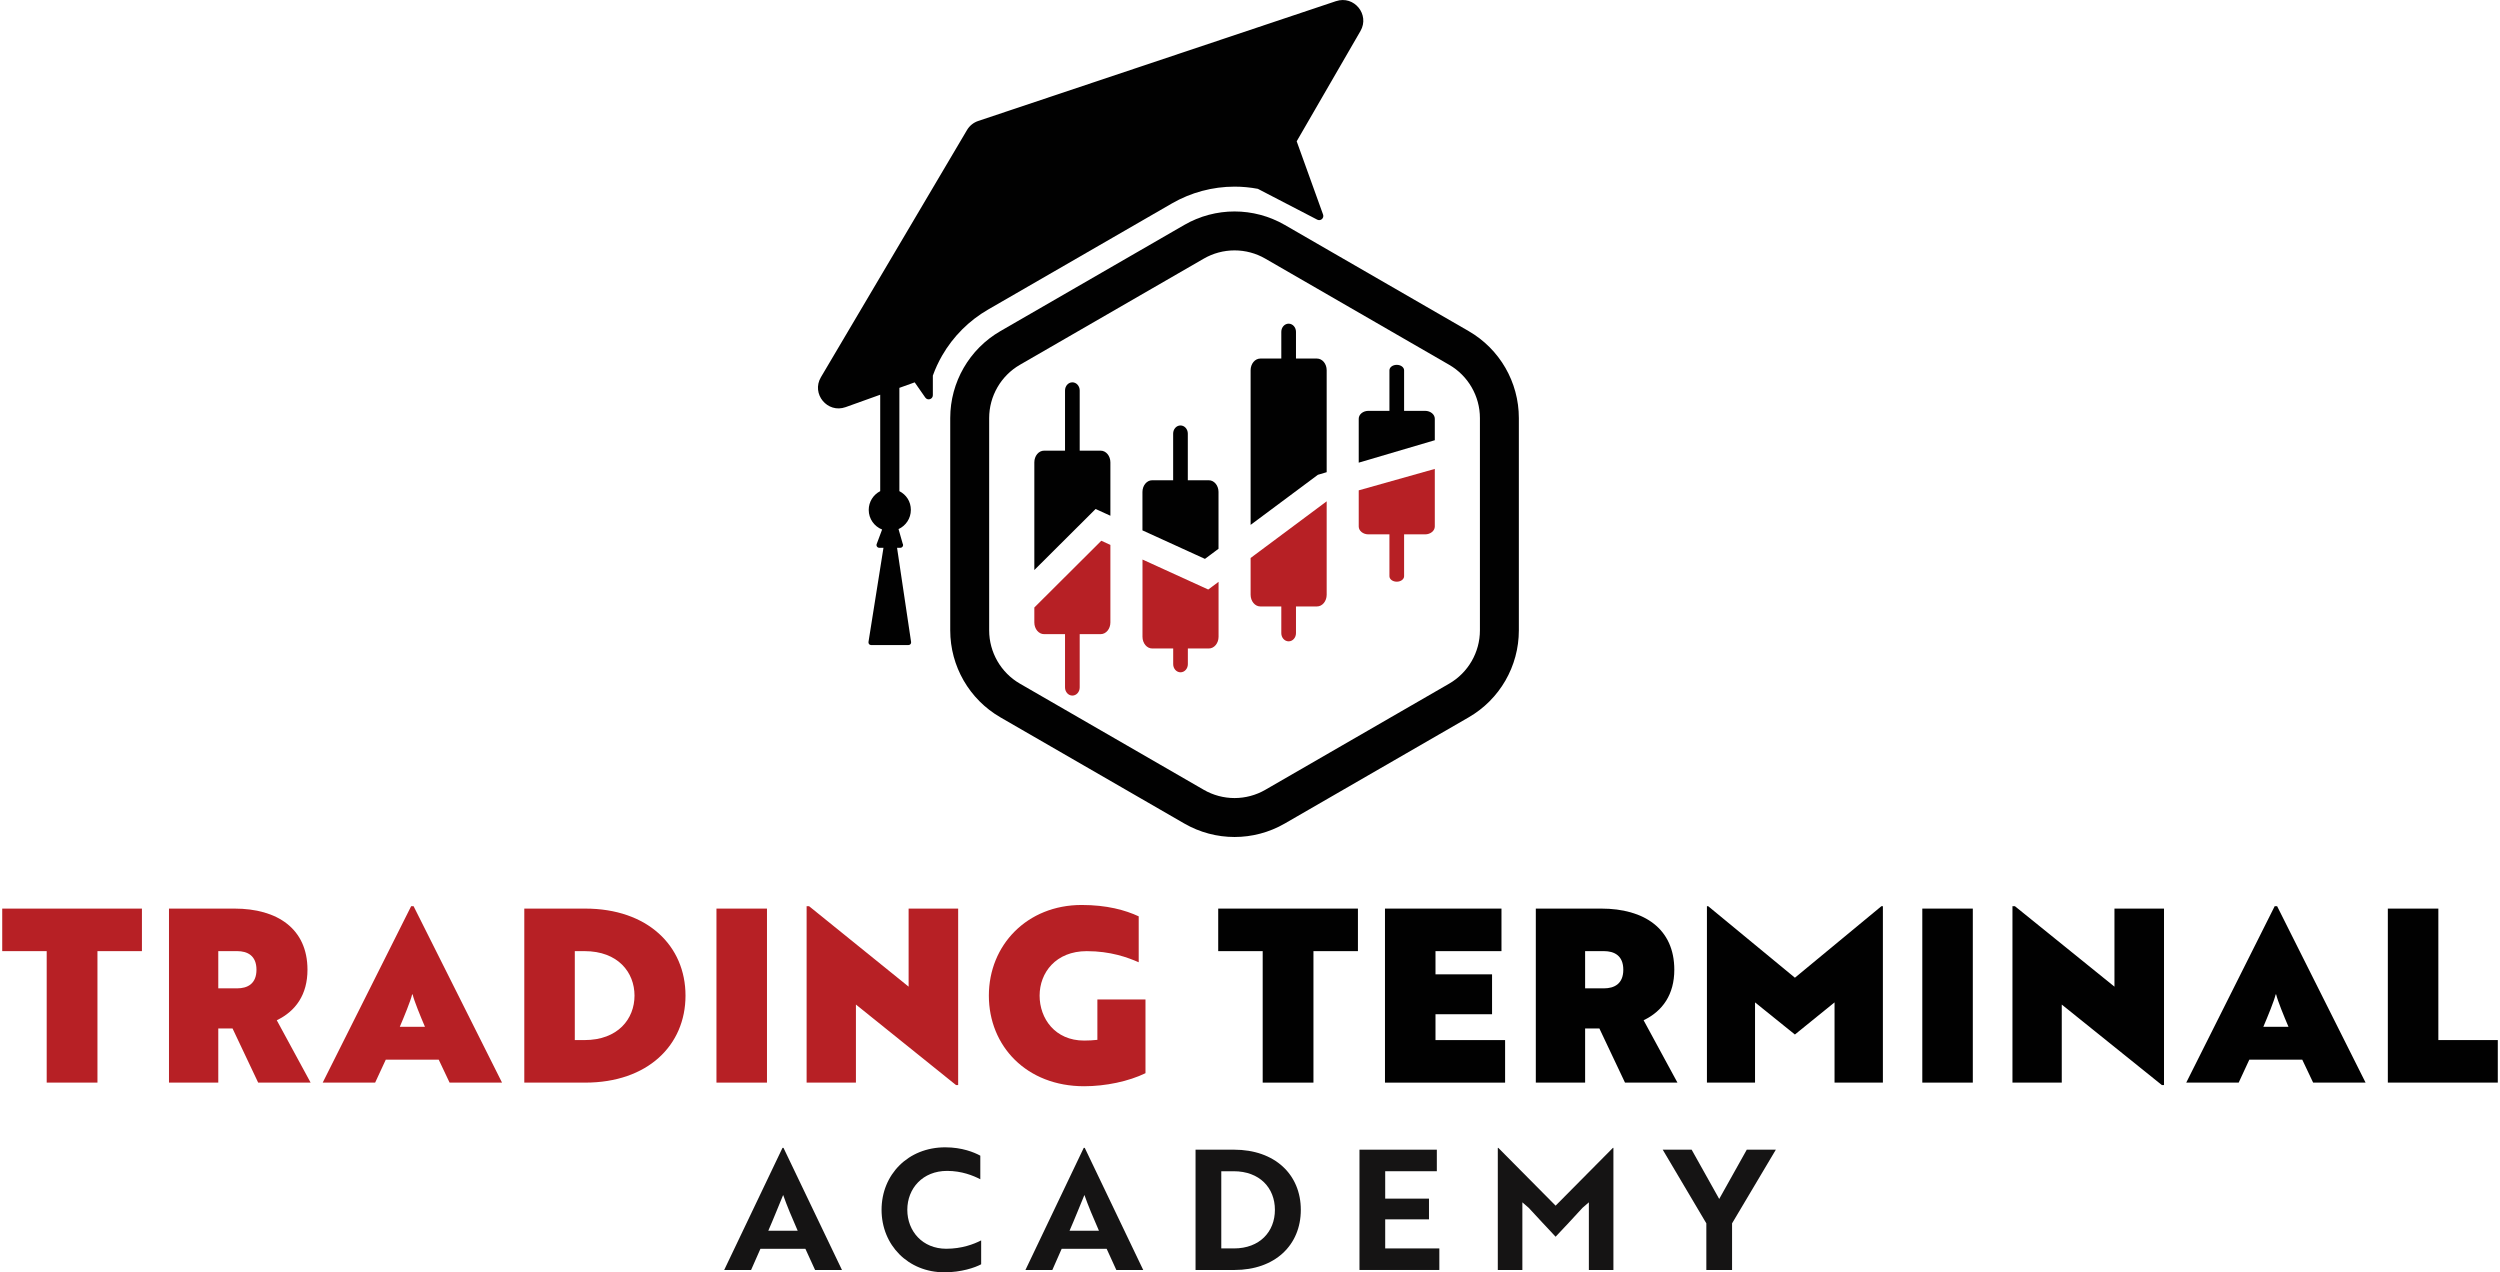 <svg width="224" height="114" viewBox="0 0 224 114" fill="none" xmlns="http://www.w3.org/2000/svg">
<g clip-path="url(#clip0_155_19644)">
<path d="M110.615 22.435C111.581 22.435 112.534 22.689 113.37 23.173L129.846 32.686C131.546 33.667 132.601 35.495 132.601 37.458V56.483C132.601 58.446 131.546 60.274 129.846 61.255L113.37 70.768C112.534 71.251 111.581 71.506 110.615 71.506C109.649 71.506 108.696 71.251 107.86 70.768L91.384 61.255C89.684 60.274 88.629 58.446 88.629 56.483V37.458C88.629 35.495 89.684 33.667 91.384 32.686L107.86 23.173C108.696 22.69 109.649 22.435 110.615 22.435ZM110.615 18.947C109.062 18.947 107.508 19.349 106.116 20.153L89.639 29.666C86.856 31.273 85.141 34.244 85.141 37.458V56.483C85.141 59.697 86.856 62.668 89.639 64.275L106.116 73.788C107.508 74.591 109.062 74.994 110.615 74.994C112.168 74.994 113.722 74.592 115.114 73.788L131.59 64.275C134.375 62.668 136.089 59.697 136.089 56.483V37.458C136.089 34.244 134.375 31.273 131.59 29.666L115.114 20.153C113.722 19.35 112.168 18.947 110.615 18.947Z" fill="#010101"/>
<path d="M107.963 50.076L109.179 49.17V44.081C109.179 43.501 108.79 43.031 108.309 43.031H106.428V38.851C106.428 38.448 106.134 38.121 105.771 38.121C105.408 38.121 105.114 38.448 105.114 38.851V43.031H103.233C102.753 43.031 102.363 43.501 102.363 44.081V47.521L107.963 50.076Z" fill="#010101"/>
<path d="M98.166 45.606L99.491 46.21V41.429C99.491 40.85 99.102 40.38 98.621 40.38H96.741V34.987C96.741 34.584 96.447 34.257 96.084 34.257C95.721 34.257 95.426 34.584 95.426 34.987V40.38H93.546C93.065 40.38 92.676 40.85 92.676 41.429V51.076L98.166 45.606Z" fill="#010101"/>
<path d="M128.558 39.444V37.519C128.558 37.129 128.168 36.812 127.688 36.812H125.807V33.181C125.807 32.909 125.513 32.69 125.15 32.69C124.787 32.69 124.493 32.909 124.493 33.181V36.812H122.612C122.131 36.812 121.742 37.128 121.742 37.519V41.454L128.558 39.444Z" fill="#010101"/>
<path d="M118.079 42.543L118.87 42.308V33.176C118.87 32.596 118.481 32.127 118 32.127H116.12V29.731C116.12 29.328 115.825 29.001 115.462 29.001C115.099 29.001 114.805 29.328 114.805 29.731V32.127H112.925C112.444 32.127 112.055 32.596 112.055 33.176V47.03L118.079 42.544V42.543Z" fill="#010101"/>
<path d="M108.259 52.822L102.367 50.134V57.054C102.367 57.634 102.756 58.104 103.237 58.104H105.118V59.508C105.118 59.912 105.412 60.239 105.775 60.239C106.138 60.239 106.432 59.912 106.432 59.508V58.104H108.313C108.793 58.104 109.183 57.634 109.183 57.054V52.133L108.259 52.821V52.822Z" fill="#B72025"/>
<path d="M121.742 43.935V47.173C121.742 47.563 122.131 47.879 122.612 47.879H124.493V51.628C124.493 51.9 124.787 52.12 125.15 52.12C125.513 52.12 125.807 51.9 125.807 51.628V47.879H127.688C128.168 47.879 128.558 47.563 128.558 47.173V42.015L121.742 43.935V43.935Z" fill="#B72025"/>
<path d="M98.677 48.452L92.676 54.432V55.77C92.676 56.349 93.065 56.819 93.546 56.819H95.426V61.594C95.426 61.997 95.721 62.324 96.084 62.324C96.447 62.324 96.741 61.997 96.741 61.594V56.819H98.621C99.102 56.819 99.491 56.349 99.491 55.77V48.824L98.677 48.452Z" fill="#B72025"/>
<path d="M112.055 49.995V53.288C112.055 53.868 112.444 54.338 112.925 54.338H114.805V56.733C114.805 57.137 115.099 57.464 115.462 57.464C115.825 57.464 116.12 57.137 116.12 56.733V54.338H118C118.481 54.338 118.87 53.868 118.87 53.288V44.918L112.055 49.995Z" fill="#B72025"/>
<path d="M119.712 0.101L87.647 10.839C87.225 10.98 86.869 11.269 86.643 11.652L73.553 33.8C72.673 35.289 74.139 37.063 75.768 36.479L78.867 35.367V44.007C78.256 44.32 77.838 44.954 77.838 45.688C77.838 46.487 78.336 47.169 79.037 47.445L78.55 48.748C78.49 48.909 78.61 49.082 78.782 49.082H79.159L77.816 57.524C77.794 57.667 77.904 57.797 78.049 57.797H81.402C81.546 57.797 81.656 57.67 81.635 57.527L80.376 49.082H80.669C80.862 49.082 80.98 48.87 80.879 48.706L80.508 47.406C81.159 47.109 81.613 46.452 81.613 45.688C81.613 44.925 81.194 44.32 80.584 44.008V34.752L81.957 34.259L82.906 35.622C83.114 35.921 83.583 35.773 83.583 35.41V33.653C83.808 33.029 84.088 32.425 84.421 31.848C85.405 30.144 86.825 28.723 88.529 27.739L105.006 18.227C106.71 17.243 108.65 16.723 110.618 16.723C111.319 16.723 112.018 16.789 112.703 16.919L118.026 19.682C118.326 19.839 118.662 19.544 118.548 19.226L116.183 12.66L121.898 2.779C122.75 1.306 121.326 -0.438 119.712 0.103V0.101Z" fill="#010101"/>
<path d="M12.717 81.41V85.222H8.732V97.003H4.184V85.222H0.199V81.41H12.717Z" fill="#B72025"/>
<path d="M23.132 97.002L20.837 92.151H19.558V97.002H15.141V81.41H21.01C24.843 81.41 27.55 83.207 27.55 86.889C27.55 89.099 26.511 90.593 24.799 91.415L27.831 97.002H23.132ZM19.558 85.221V88.556H21.248C22.157 88.556 22.98 88.166 22.98 86.888C22.98 85.611 22.157 85.221 21.248 85.221H19.558Z" fill="#B72025"/>
<path d="M39.309 94.945H34.566L33.613 97.002H28.914L36.84 81.193H37.056L44.982 97.002H40.283L39.309 94.945ZM35.822 91.999H38.075C37.685 91.09 37.1 89.661 36.971 89.098H36.927C36.797 89.661 36.212 91.09 35.823 91.999H35.822Z" fill="#B72025"/>
<path d="M46.977 97.002V81.41H52.434C58.021 81.41 61.421 84.745 61.421 89.207C61.421 93.668 58.021 97.003 52.434 97.003H46.977V97.002ZM51.502 85.221V93.191H52.369C55.379 93.191 56.852 91.285 56.852 89.206C56.852 87.127 55.379 85.221 52.369 85.221H51.502Z" fill="#B72025"/>
<path d="M68.721 97.002H64.195V81.41H68.721V97.002Z" fill="#B72025"/>
<path d="M76.691 90.008V97.002H72.273V81.193H72.49L81.412 88.405V81.41H85.851V97.219H85.656L76.691 90.008H76.691Z" fill="#B72025"/>
<path d="M102.635 96.158C101.119 96.894 99.061 97.327 97.134 97.327C91.98 97.327 88.602 93.733 88.602 89.207C88.602 84.681 92.023 81.086 96.917 81.086C99.17 81.086 100.815 81.541 102.028 82.104V86.219C101.032 85.786 99.516 85.223 97.372 85.223C94.601 85.223 93.149 87.15 93.149 89.207C93.149 91.265 94.536 93.235 97.134 93.235C97.545 93.235 97.957 93.213 98.325 93.17V89.553H102.635V96.159V96.158Z" fill="#B72025"/>
<path d="M121.67 81.41V85.222H117.685V97.003H113.137V85.222H109.152V81.41H121.67Z" fill="#010101"/>
<path d="M124.094 81.41H134.532V85.222H128.62V87.301H133.688V90.875H128.62V93.192H134.857V97.004H124.094V81.412V81.41Z" fill="#010101"/>
<path d="M145.6 97.002L143.305 92.151H142.027V97.002H137.609V81.41H143.478C147.311 81.41 150.018 83.207 150.018 86.889C150.018 89.099 148.979 90.593 147.267 91.415L150.299 97.002H145.6ZM142.026 85.221V88.556H143.716C144.625 88.556 145.448 88.166 145.448 86.888C145.448 85.611 144.625 85.221 143.716 85.221H142.026Z" fill="#010101"/>
<path d="M157.251 89.813V97.002H152.941V81.193H153.05L160.824 87.604L168.577 81.193H168.707V97.002H164.375V89.813L160.823 92.693L157.25 89.813H157.251Z" fill="#010101"/>
<path d="M176.764 97.002H172.238V81.41H176.764V97.002Z" fill="#010101"/>
<path d="M184.734 90.008V97.002H180.316V81.193H180.533L189.455 88.405V81.41H193.895V97.219H193.7L184.734 90.008Z" fill="#010101"/>
<path d="M206.282 94.945H201.539L200.586 97.002H195.887L203.813 81.193H204.029L211.956 97.002H207.257L206.282 94.945H206.282ZM202.795 91.999H205.047C204.657 91.09 204.073 89.661 203.943 89.098H203.9C203.77 89.661 203.185 91.09 202.796 91.999H202.795Z" fill="#010101"/>
<path d="M213.95 97.002V81.41H218.476V93.191H223.803V97.002H213.949H213.95Z" fill="#010101"/>
<path d="M70.111 102.847H70.201L75.441 113.791H73.031L72.162 111.89H68.135L67.297 113.791H64.887L70.112 102.847H70.111ZM71.473 110.273C70.979 109.15 70.5 108.012 70.171 107.069C69.857 107.817 69.288 109.255 68.839 110.273H71.474H71.473Z" fill="#151414"/>
<path d="M87.837 105.661C87.194 105.331 86.176 104.912 84.858 104.912C82.672 104.912 81.295 106.484 81.295 108.4C81.295 110.316 82.657 111.888 84.783 111.888C86.175 111.888 87.238 111.484 87.912 111.14V113.28C87.357 113.58 86.13 113.999 84.618 113.999C81.369 113.999 78.988 111.559 78.988 108.399C78.988 105.24 81.368 102.8 84.692 102.8C86.204 102.8 87.282 103.249 87.836 103.548V105.659L87.837 105.661Z" fill="#151414"/>
<path d="M97.103 102.847H97.193L102.433 113.791H100.023L99.155 111.89H95.127L94.289 113.791H91.879L97.104 102.847H97.103ZM98.465 110.273C97.971 109.15 97.492 108.012 97.163 107.069C96.848 107.817 96.28 109.255 95.831 110.273H98.466H98.465Z" fill="#151414"/>
<path d="M107.121 113.79V103.011H110.565C114.232 103.011 116.553 105.241 116.553 108.401C116.553 111.56 114.248 113.791 110.595 113.791H107.121V113.79ZM109.427 104.942V111.859H110.565C112.87 111.859 114.232 110.362 114.232 108.401C114.232 106.44 112.87 104.943 110.535 104.943H109.427V104.942Z" fill="#151414"/>
<path d="M121.809 113.79V103.011H128.74V104.942H124.114V107.397H128.037V109.254H124.114V111.859H128.965V113.79H121.809Z" fill="#151414"/>
<path d="M136.973 108.221L136.404 107.728V113.791H134.203V102.847H134.248L139.383 108.027L144.518 102.847H144.562V113.791H142.362V107.728L141.793 108.221C141 109.09 140.191 109.958 139.383 110.811C138.574 109.958 137.781 109.09 136.973 108.221Z" fill="#151414"/>
<path d="M151.571 103.011L154.041 107.427L156.511 103.011H159.116L155.193 109.613V113.79H152.888V109.613L148.98 103.011H151.57H151.571Z" fill="#151414"/>
</g>
<defs>
<clipPath id="clip0_155_19644">
<rect width="223.603" height="114" fill="white" transform="translate(0.199)"/>
</clipPath>
</defs>
</svg>
